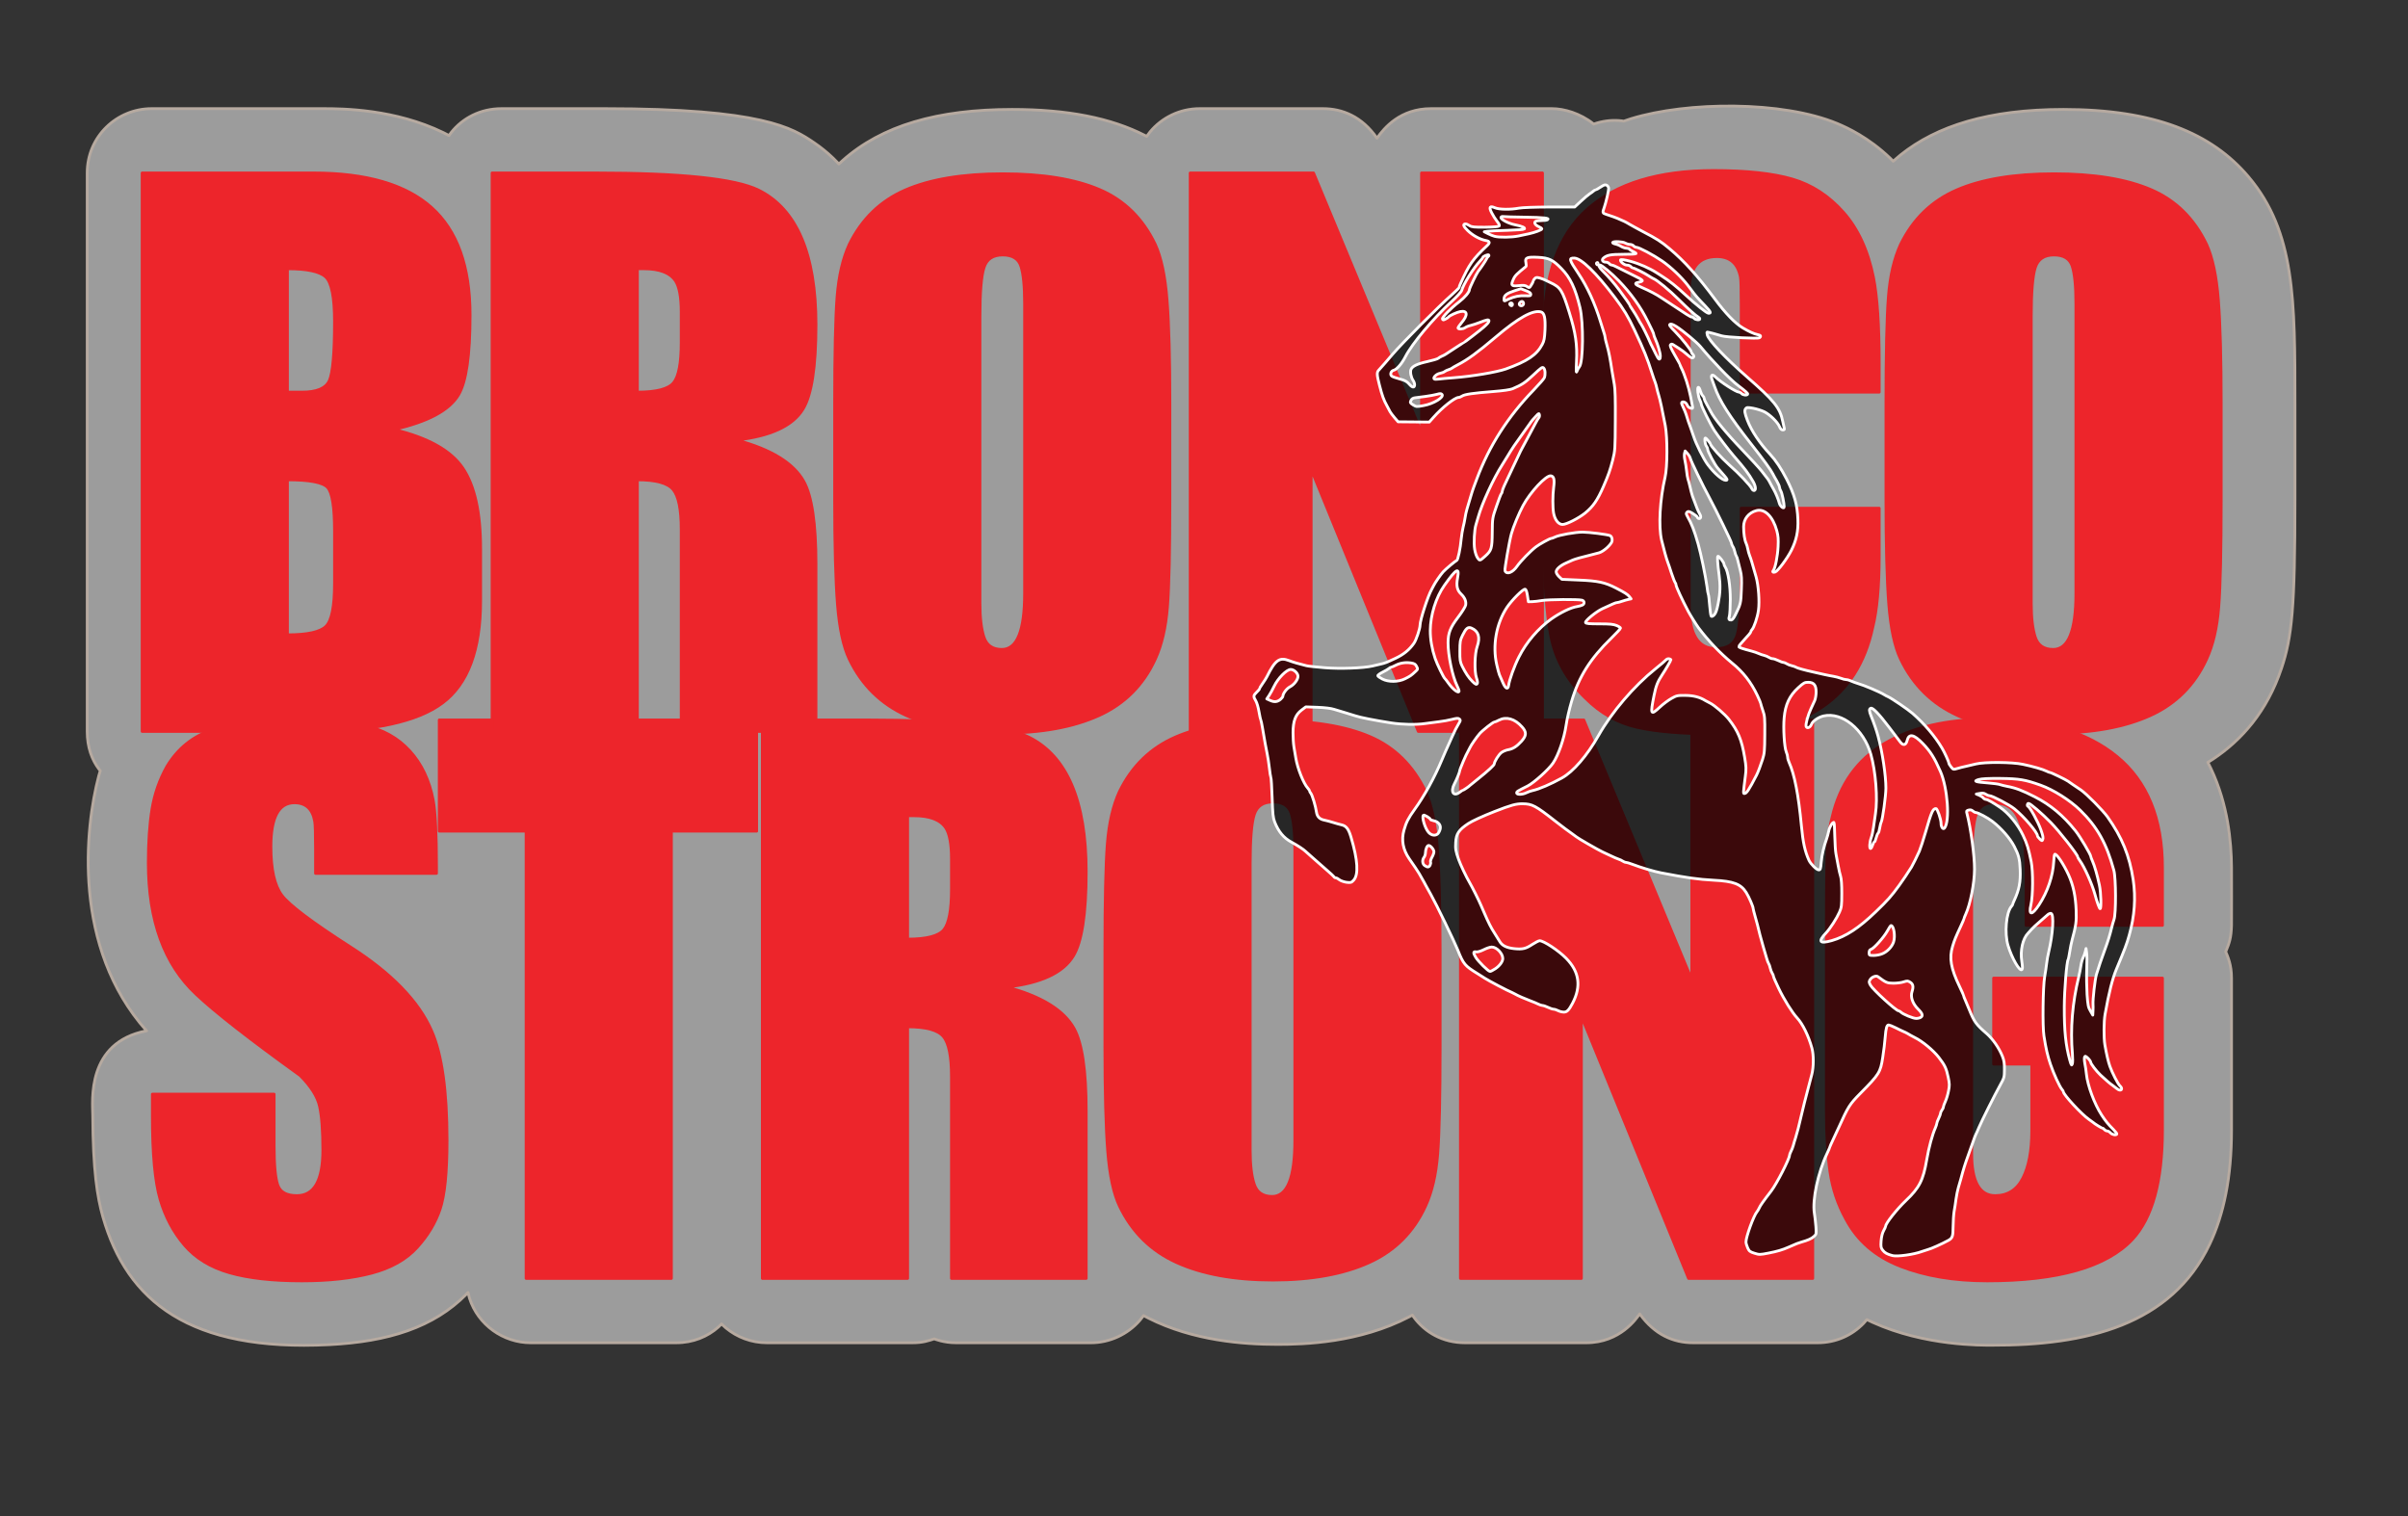 <?xml version="1.0" encoding="utf-8"?>
<!DOCTYPE svg PUBLIC "-//W3C//DTD SVG 1.1//EN" "http://www.w3.org/Graphics/SVG/1.1/DTD/svg11.dtd">
<!-- exported from Silhouette Studio® Business Edition V4.5.807ssbe -->
<svg version="1.1" xmlns="http://www.w3.org/2000/svg" xmlns:xlink="http://www.w3.org/1999/xlink" width="85.725mm" height="53.975mm" viewBox="0 0 85.725 53.975">
<rect x="0" y="0" width="85.725" height="53.975" fill="#333333" stroke="none"/>
<defs>
<path id="path_a1760c5bd72db2f3bfde6789d3458f19" d="M -201.482 57.044 L -201.482 161.631 L -16.507 161.631 L -16.507 57.044 L -201.482 57.044 Z" fill-rule="evenodd" fill="#BFBFBF" fill-opacity="1" stroke="#FF0000" stroke-opacity="1" stroke-width="0.1" stroke-linecap="round" stroke-linejoin="round"/>
<path id="path_872686015b9368dcc62c593431a16cf3" d="M 78.667 44.291 C 77.297 47.179 74.27 47.902 70.902 47.892 C 70.569 47.891 68.536 47.926 66.663 47.076 L 66.461 46.98 L 66.344 47.113 C 65.937 47.535 65.364 47.805 64.702 47.805 L 60.28 47.805 C 59.568 47.805 58.909 47.518 58.374 46.777 C 58.265 46.925 57.689 47.805 56.466 47.805 L 52.16 47.805 C 51.35 47.805 50.726 47.426 50.336 46.9 L 50.281 46.819 L 50.169 46.88 C 48.386 47.81 46.411 47.863 45.484 47.863 C 44.252 47.863 42.481 47.732 40.88 46.925 L 40.712 46.837 L 40.577 47.008 C 40.143 47.508 39.501 47.805 38.837 47.805 L 34.04 47.805 C 33.593 47.805 33.287 47.674 33.26 47.666 C 33.051 47.731 32.86 47.805 32.48 47.805 L 27.307 47.805 C 26.746 47.805 26.238 47.606 25.843 47.278 L 25.688 47.136 L 25.576 47.245 C 25.189 47.587 24.675 47.805 24.07 47.805 L 18.897 47.805 C 17.915 47.805 17.017 47.167 16.714 46.218 L 16.661 46.015 L 16.607 46.073 C 15.438 47.256 13.829 47.764 11.724 47.872 C 6.755 48.127 4.525 46.332 3.664 43.328 C 3.464 42.63 3.31 41.652 3.302 39.716 C 3.299 39.207 3.065 37.112 5.218 36.699 C 2.57 33.733 3.024 29.482 3.516 27.623 L 3.569 27.441 L 3.517 27.375 C 3.271 27.043 3.105 26.607 3.105 26.04 L 3.105 6.158 C 3.105 4.848 4.172 3.868 5.395 3.868 L 11.509 3.868 C 12.215 3.868 14.058 3.884 15.783 4.721 L 15.985 4.825 L 16.062 4.718 C 16.47 4.205 17.101 3.868 17.854 3.868 L 21.534 3.868 C 27.143 3.868 28.216 4.557 28.992 5.088 C 29.221 5.244 29.444 5.423 29.658 5.628 L 29.864 5.837 L 29.991 5.721 C 31.398 4.466 33.378 3.897 36.03 3.896 C 38 3.896 39.55 4.201 40.769 4.827 L 40.822 4.855 L 40.943 4.694 C 41.365 4.187 42.002 3.868 42.707 3.868 L 47.099 3.868 C 47.78 3.868 48.483 4.143 49.02 4.919 C 49.285 4.546 49.852 3.868 50.943 3.868 L 55.249 3.868 C 55.68 3.868 56.253 4.034 56.718 4.403 L 56.734 4.417 L 56.859 4.377 C 57.158 4.292 57.441 4.269 57.726 4.301 L 57.807 4.313 L 58.073 4.224 C 60.067 3.614 63.446 3.584 65.402 4.396 C 65.755 4.543 66.518 4.892 67.29 5.631 L 67.398 5.739 L 67.661 5.515 C 68.954 4.482 70.791 3.897 73.457 3.896 C 76.671 3.896 78.726 4.726 80.053 6.3 C 81.707 8.264 81.701 10.682 81.701 14.387 L 81.701 17.781 C 81.701 21.644 81.595 22.679 81.22 23.798 C 80.708 25.327 79.806 26.347 78.782 27.027 L 78.6 27.142 L 78.711 27.366 C 79.318 28.651 79.433 29.96 79.442 30.869 C 79.443 31.045 79.446 32.787 79.442 32.944 C 79.428 33.396 79.368 33.563 79.236 33.883 C 79.313 34.068 79.442 34.352 79.442 34.822 L 79.442 40.24 C 79.442 41.919 79.163 43.247 78.667 44.291 Z" fill-rule="evenodd" fill="#BFBFBF" fill-opacity="0.75" stroke="#B7AAA0" stroke-opacity="1" stroke-width="0.1" stroke-linecap="round" stroke-linejoin="round"/>
<path id="path_fa3803395063804d1d863e4679408b87" d="M 15.915 40.602 C 15.915 41.738 15.833 42.552 15.669 43.044 C 15.505 43.535 15.231 43.992 14.845 44.416 C 14.46 44.84 13.921 45.144 13.227 45.327 C 12.533 45.51 11.705 45.601 10.742 45.601 C 9.701 45.601 8.844 45.505 8.17 45.312 C 7.495 45.119 6.961 44.792 6.566 44.33 C 6.171 43.867 5.882 43.323 5.699 42.697 C 5.516 42.071 5.424 41.074 5.424 39.706 L 5.424 38.954 L 9.759 38.954 L 9.759 40.804 C 9.759 41.478 9.803 41.941 9.889 42.191 C 9.976 42.442 10.202 42.567 10.568 42.567 C 11.185 42.567 11.493 42.027 11.493 40.948 C 11.493 40.255 11.455 39.735 11.377 39.388 C 11.3 39.041 11.069 38.675 10.684 38.29 C 8.892 36.999 7.659 36.036 6.985 35.4 C 5.848 34.34 5.28 32.78 5.28 30.718 C 5.28 29.986 5.323 29.351 5.41 28.811 C 5.497 28.272 5.675 27.761 5.945 27.28 C 6.33 26.644 6.869 26.21 7.563 25.979 C 8.256 25.748 9.181 25.632 10.337 25.632 C 11.455 25.632 12.336 25.7 12.981 25.835 C 13.627 25.969 14.161 26.268 14.585 26.73 C 15.009 27.193 15.288 27.78 15.423 28.493 C 15.5 28.917 15.539 29.697 15.539 30.834 L 15.539 31.094 L 11.233 31.094 L 11.233 30.198 C 11.233 29.678 11.223 29.36 11.204 29.245 C 11.127 28.802 10.886 28.58 10.482 28.58 C 9.923 28.58 9.644 29.1 9.644 30.14 C 9.644 30.95 9.774 31.528 10.034 31.874 C 10.294 32.221 11.098 32.828 12.447 33.695 C 13.93 34.639 14.903 35.641 15.366 36.7 C 15.732 37.529 15.915 38.829 15.915 40.602 Z" fill-rule="evenodd" fill="#ED252B" fill-opacity="1" stroke="#ED252B" stroke-opacity="1" stroke-width="0.1" stroke-linecap="round" stroke-linejoin="round"/>
<path id="path_1df6bc441923d062084e08aef24be2ce" d="M 26.937 29.591 L 23.902 29.591 L 23.902 45.514 L 18.729 45.514 L 18.729 29.591 L 15.637 29.591 L 15.637 25.632 L 26.937 25.632 L 26.937 29.591 Z" fill-rule="evenodd" fill="#ED252B" fill-opacity="1" stroke="#ED252B" stroke-opacity="1" stroke-width="0.1" stroke-linecap="round" stroke-linejoin="round"/>
<path id="path_cd3350b350e855377356f2ba7e4e194e" d="M 38.669 45.514 L 33.872 45.514 L 33.872 38.319 C 33.872 37.606 33.776 37.134 33.583 36.903 C 33.391 36.671 32.967 36.556 32.312 36.556 L 32.312 45.514 L 27.139 45.514 L 27.139 25.632 L 30.809 25.632 C 33.853 25.632 35.789 25.835 36.618 26.239 C 37.986 26.913 38.669 28.513 38.669 31.036 C 38.669 32.539 38.515 33.541 38.207 34.042 C 37.841 34.639 37.051 35.005 35.837 35.14 C 37.07 35.467 37.87 35.959 38.236 36.614 C 38.525 37.134 38.669 38.116 38.669 39.561 L 38.669 45.514 Z M 33.872 31.672 L 33.872 30.574 C 33.872 30.054 33.805 29.688 33.67 29.476 C 33.477 29.187 33.102 29.042 32.543 29.042 L 32.312 29.042 L 32.312 33.435 C 32.986 33.435 33.415 33.324 33.598 33.103 C 33.781 32.881 33.872 32.404 33.872 31.672 Z" fill-rule="evenodd" fill="#ED252B" fill-opacity="1" stroke="#ED252B" stroke-opacity="1" stroke-width="0.1" stroke-linecap="round" stroke-linejoin="round"/>
<path id="path_658508a832d0b612fda52fb81f76d071" d="M 51.269 37.249 C 51.269 39.06 51.24 40.337 51.183 41.078 C 51.125 41.82 50.98 42.442 50.749 42.942 C 50.325 43.867 49.656 44.537 48.741 44.951 C 47.826 45.365 46.684 45.572 45.316 45.572 C 43.948 45.572 42.807 45.365 41.892 44.951 C 40.977 44.537 40.297 43.867 39.854 42.942 C 39.642 42.499 39.503 41.849 39.435 40.992 C 39.368 40.134 39.334 38.887 39.334 37.249 L 39.334 33.868 C 39.334 32.057 39.363 30.781 39.421 30.039 C 39.479 29.298 39.623 28.676 39.854 28.175 C 40.297 27.27 40.962 26.625 41.848 26.239 C 42.735 25.854 43.891 25.661 45.316 25.661 C 46.742 25.661 47.893 25.849 48.77 26.225 C 49.646 26.6 50.306 27.251 50.749 28.175 C 50.961 28.638 51.101 29.298 51.168 30.155 C 51.236 31.012 51.269 32.25 51.269 33.868 L 51.269 37.249 Z M 46.096 40.602 L 46.096 30.747 L 46.096 30.285 C 46.096 29.668 46.053 29.225 45.966 28.956 C 45.88 28.686 45.663 28.551 45.316 28.551 C 44.969 28.551 44.748 28.7 44.652 28.999 C 44.555 29.298 44.507 29.88 44.507 30.747 L 44.507 40.948 C 44.507 41.469 44.555 41.873 44.652 42.162 C 44.748 42.451 44.96 42.596 45.287 42.596 C 45.827 42.596 46.096 41.931 46.096 40.602 Z" fill-rule="evenodd" fill="#ED252B" fill-opacity="1" stroke="#ED252B" stroke-opacity="1" stroke-width="0.1" stroke-linecap="round" stroke-linejoin="round"/>
<path id="path_c0a6779e4936a6b710bc24f9f7bc4b76" d="M 64.534 45.514 L 60.112 45.514 L 56.298 36.18 L 56.298 45.514 L 51.992 45.514 L 51.992 25.632 L 56.384 25.632 L 60.228 34.88 L 60.228 25.632 L 64.534 25.632 L 64.534 45.514 Z" fill-rule="evenodd" fill="#ED252B" fill-opacity="1" stroke="#ED252B" stroke-opacity="1" stroke-width="0.1" stroke-linecap="round" stroke-linejoin="round"/>
<path id="path_0e1977870c2c234a71fcf32e4927f75f" d="M 76.984 40.226 C 76.984 42.056 76.627 43.357 75.914 44.127 C 74.989 45.11 73.265 45.601 70.741 45.601 C 69.566 45.601 68.535 45.428 67.649 45.081 C 66.763 44.734 66.118 44.175 65.713 43.405 C 65.424 42.885 65.236 42.326 65.149 41.729 C 65.063 41.131 65.019 40.409 65.019 39.561 L 65.019 38.694 L 65.019 32.799 C 65.019 32.106 65.024 31.426 65.034 30.762 C 65.043 30.097 65.106 29.543 65.222 29.1 C 65.491 27.925 66.113 27.048 67.086 26.47 C 68.059 25.892 69.306 25.603 70.828 25.603 C 72.774 25.603 74.286 26.047 75.365 26.933 C 76.444 27.819 76.984 29.139 76.984 30.892 L 76.984 32.944 L 72.129 32.944 L 72.129 31.152 C 72.129 30.266 72.047 29.615 71.883 29.201 C 71.719 28.787 71.416 28.58 70.973 28.58 C 70.626 28.58 70.409 28.753 70.322 29.1 C 70.236 29.447 70.192 30.025 70.192 30.834 L 70.192 41.064 C 70.192 42.066 70.472 42.567 71.03 42.567 C 71.473 42.567 71.801 42.36 72.013 41.945 C 72.225 41.531 72.331 40.968 72.331 40.255 L 72.331 37.885 L 70.973 37.885 L 70.973 34.822 L 76.984 34.822 L 76.984 40.226 Z" fill-rule="evenodd" fill="#ED252B" fill-opacity="1" stroke="#ED252B" stroke-opacity="1" stroke-width="0.1" stroke-linecap="round" stroke-linejoin="round"/>
<path id="path_7fb664642dc0a4b2802de318c49d76b8" d="M 17.11 21.388 C 17.11 23.141 16.658 24.354 15.752 25.029 C 14.847 25.703 13.277 26.04 11.042 26.04 L 5.06 26.04 L 5.06 6.158 L 11.157 6.158 C 13.045 6.158 14.447 6.568 15.362 7.386 C 16.277 8.205 16.735 9.481 16.735 11.215 C 16.735 12.641 16.6 13.585 16.33 14.047 C 16.003 14.606 15.232 15.02 14.018 15.29 C 15.232 15.579 16.051 16.037 16.475 16.663 C 16.899 17.289 17.11 18.247 17.11 19.538 L 17.11 21.388 Z M 11.909 11.447 C 11.909 10.58 11.803 10.05 11.591 9.857 C 11.379 9.664 10.926 9.568 10.233 9.568 L 10.233 13.961 L 10.753 13.961 C 11.273 13.961 11.596 13.826 11.721 13.556 C 11.846 13.286 11.909 12.583 11.909 11.447 Z M 11.909 20.781 L 11.909 18.902 C 11.909 18.055 11.827 17.539 11.663 17.356 C 11.499 17.173 11.023 17.082 10.233 17.082 L 10.233 22.601 C 10.945 22.601 11.403 22.5 11.605 22.298 C 11.808 22.096 11.909 21.59 11.909 20.781 Z" fill-rule="evenodd" fill="#ED252B" fill-opacity="1" stroke="#ED252B" stroke-opacity="1" stroke-width="0.1" stroke-linecap="round" stroke-linejoin="round"/>
<path id="path_8ac13480ea1cfc165347a561f37d03da" d="M 29.049 26.04 L 24.251 26.04 L 24.251 18.844 C 24.251 18.132 24.155 17.66 23.962 17.428 C 23.77 17.197 23.346 17.082 22.691 17.082 L 22.691 26.04 L 17.518 26.04 L 17.518 6.158 L 21.188 6.158 C 24.232 6.158 26.168 6.36 26.997 6.765 C 28.365 7.439 29.049 9.038 29.049 11.562 C 29.049 13.065 28.894 14.067 28.586 14.568 C 28.22 15.165 27.43 15.531 26.216 15.666 C 27.449 15.993 28.249 16.484 28.615 17.139 C 28.904 17.66 29.049 18.642 29.049 20.087 L 29.049 26.04 Z M 24.251 12.198 L 24.251 11.1 C 24.251 10.58 24.184 10.214 24.049 10.002 C 23.856 9.713 23.481 9.568 22.922 9.568 L 22.691 9.568 L 22.691 13.961 C 23.365 13.961 23.794 13.85 23.977 13.628 C 24.16 13.407 24.251 12.93 24.251 12.198 Z" fill-rule="evenodd" fill="#ED252B" fill-opacity="1" stroke="#ED252B" stroke-opacity="1" stroke-width="0.1" stroke-linecap="round" stroke-linejoin="round"/>
<path id="path_0dadb1b8d98f6fb736f13aa6d51faec4" d="M 41.648 17.775 C 41.648 19.586 41.62 20.863 41.562 21.604 C 41.504 22.346 41.359 22.967 41.128 23.468 C 40.704 24.393 40.035 25.062 39.12 25.477 C 38.205 25.891 37.063 26.098 35.695 26.098 C 34.327 26.098 33.186 25.891 32.271 25.477 C 31.356 25.062 30.677 24.393 30.233 23.468 C 30.021 23.025 29.882 22.375 29.814 21.518 C 29.747 20.66 29.713 19.413 29.713 17.775 L 29.713 14.394 C 29.713 12.583 29.742 11.307 29.8 10.565 C 29.858 9.823 30.002 9.202 30.233 8.701 C 30.677 7.796 31.341 7.15 32.227 6.765 C 33.114 6.38 34.27 6.187 35.695 6.187 C 37.121 6.187 38.272 6.375 39.149 6.751 C 40.025 7.126 40.685 7.776 41.128 8.701 C 41.34 9.164 41.48 9.823 41.547 10.681 C 41.615 11.538 41.648 12.776 41.648 14.394 L 41.648 17.775 Z M 36.476 21.127 L 36.476 11.273 L 36.476 10.811 C 36.476 10.194 36.432 9.751 36.345 9.481 C 36.259 9.212 36.042 9.077 35.695 9.077 C 35.348 9.077 35.127 9.226 35.031 9.525 C 34.934 9.823 34.886 10.406 34.886 11.273 L 34.886 21.474 C 34.886 21.994 34.934 22.399 35.031 22.688 C 35.127 22.977 35.339 23.121 35.666 23.121 C 36.206 23.121 36.476 22.457 36.476 21.127 Z" fill-rule="evenodd" fill="#ED252B" fill-opacity="1" stroke="#ED252B" stroke-opacity="1" stroke-width="0.1" stroke-linecap="round" stroke-linejoin="round"/>
<path id="path_c89bc99ecb37b727d53089e49592e46b" d="M 54.913 26.04 L 50.491 26.04 L 46.677 16.706 L 46.677 26.04 L 42.371 26.04 L 42.371 6.158 L 46.763 6.158 L 50.607 15.406 L 50.607 6.158 L 54.913 6.158 L 54.913 26.04 Z" fill-rule="evenodd" fill="#ED252B" fill-opacity="1" stroke="#ED252B" stroke-opacity="1" stroke-width="0.1" stroke-linecap="round" stroke-linejoin="round"/>
<path id="path_6503c1685ff269d769d0f7d7c94a85bc" d="M 66.9 18.844 L 66.9 19.365 L 66.9 19.798 C 66.9 20.877 66.823 21.725 66.669 22.341 C 66.129 24.865 64.261 26.127 61.063 26.127 C 59.907 26.127 58.982 26.05 58.288 25.896 C 57.595 25.742 56.978 25.395 56.439 24.855 C 55.784 24.22 55.374 23.487 55.211 22.659 C 55.047 21.831 54.965 20.598 54.965 18.96 L 54.965 11.764 C 54.965 9.799 55.48 8.359 56.511 7.444 C 57.542 6.529 59.04 6.071 61.005 6.071 C 62.18 6.071 63.114 6.173 63.808 6.375 C 64.502 6.577 65.108 6.972 65.629 7.56 C 66.149 8.147 66.505 8.923 66.698 9.886 C 66.833 10.58 66.9 11.591 66.9 12.92 L 66.9 13.961 L 61.987 13.961 L 61.987 11.36 L 61.987 10.869 C 61.987 10.291 61.978 9.953 61.958 9.857 C 61.862 9.375 61.583 9.135 61.12 9.135 C 60.465 9.135 60.138 9.549 60.138 10.377 L 60.138 21.561 C 60.138 22.582 60.456 23.093 61.091 23.093 C 61.496 23.093 61.746 22.929 61.843 22.601 C 61.939 22.274 61.987 21.609 61.987 20.607 L 61.987 18.093 L 66.9 18.093 L 66.9 18.844 Z" fill-rule="evenodd" fill="#ED252B" fill-opacity="1" stroke="#ED252B" stroke-opacity="1" stroke-width="0.1" stroke-linecap="round" stroke-linejoin="round"/>
<path id="path_907c4dab1cdacfa83732379cfe621ab7" d="M 79.075 17.775 C 79.075 19.586 79.046 20.863 78.988 21.604 C 78.931 22.346 78.786 22.967 78.555 23.468 C 78.131 24.393 77.462 25.062 76.546 25.477 C 75.631 25.891 74.49 26.098 73.122 26.098 C 71.754 26.098 70.613 25.891 69.697 25.477 C 68.782 25.062 68.103 24.393 67.66 23.468 C 67.448 23.025 67.309 22.375 67.241 21.518 C 67.174 20.66 67.14 19.413 67.14 17.775 L 67.14 14.394 C 67.14 12.583 67.169 11.307 67.227 10.565 C 67.284 9.823 67.429 9.202 67.66 8.701 C 68.103 7.796 68.768 7.15 69.654 6.765 C 70.54 6.38 71.696 6.187 73.122 6.187 C 74.548 6.187 75.699 6.375 76.575 6.751 C 77.452 7.126 78.112 7.776 78.555 8.701 C 78.767 9.164 78.907 9.823 78.974 10.681 C 79.041 11.538 79.075 12.776 79.075 14.394 L 79.075 17.775 Z M 73.902 21.127 L 73.902 11.273 L 73.902 10.811 C 73.902 10.194 73.859 9.751 73.772 9.481 C 73.686 9.212 73.469 9.077 73.122 9.077 C 72.775 9.077 72.554 9.226 72.457 9.525 C 72.361 9.823 72.313 10.406 72.313 11.273 L 72.313 21.474 C 72.313 21.994 72.361 22.399 72.457 22.688 C 72.554 22.977 72.766 23.121 73.093 23.121 C 73.633 23.121 73.902 22.457 73.902 21.127 Z" fill-rule="evenodd" fill="#ED252B" fill-opacity="1" stroke="#ED252B" stroke-opacity="1" stroke-width="0.1" stroke-linecap="round" stroke-linejoin="round"/>
<path id="path_7d83056323d1d00ad2eeac8bbbd6f2df" d="M 67.375 44.702 C 67.188 44.654 67.1 44.606 67.026 44.511 C 66.961 44.427 66.953 44.387 66.967 44.182 C 66.979 44.031 67.009 43.903 67.057 43.815 C 67.098 43.743 67.129 43.669 67.13 43.653 C 67.13 43.554 67.536 43.042 67.844 42.749 C 68.328 42.291 68.467 42.022 68.592 41.286 C 68.668 40.845 68.79 40.397 68.902 40.147 C 68.927 40.089 68.949 40.021 68.95 39.997 C 68.95 39.972 68.979 39.893 69.016 39.819 C 69.052 39.745 69.082 39.664 69.084 39.635 C 69.084 39.608 69.107 39.556 69.134 39.52 C 69.162 39.486 69.184 39.437 69.184 39.41 C 69.185 39.385 69.217 39.297 69.255 39.214 C 69.294 39.131 69.344 38.962 69.367 38.841 C 69.407 38.647 69.405 38.582 69.356 38.352 C 69.29 38.034 69.234 37.919 69.022 37.645 C 68.823 37.39 68.437 37.07 68.162 36.936 C 68.117 36.913 68.052 36.879 68.021 36.861 C 67.989 36.84 67.938 36.811 67.904 36.793 C 67.873 36.774 67.81 36.743 67.762 36.724 C 67.717 36.704 67.589 36.645 67.479 36.588 C 67.369 36.533 67.261 36.49 67.239 36.49 C 67.171 36.489 67.139 36.595 67.113 36.922 C 67.101 37.097 67.061 37.419 67.026 37.642 C 66.944 38.178 66.903 38.243 66.233 38.922 C 65.839 39.322 65.799 39.389 65.446 40.169 C 65.411 40.243 65.329 40.418 65.263 40.562 C 65.195 40.704 65.141 40.83 65.14 40.841 C 65.14 40.852 65.095 40.958 65.04 41.075 C 64.724 41.733 64.514 42.726 64.591 43.188 C 64.61 43.305 64.636 43.524 64.647 43.67 C 64.666 43.927 64.664 43.941 64.58 44.017 C 64.494 44.098 64.361 44.156 64.124 44.222 C 64.016 44.253 63.959 44.275 63.681 44.398 C 63.462 44.496 63.264 44.554 62.955 44.613 C 62.655 44.672 62.628 44.672 62.457 44.617 C 62.3 44.569 62.27 44.544 62.217 44.427 C 62.183 44.352 62.157 44.258 62.157 44.217 C 62.156 44.035 62.43 43.283 62.548 43.142 C 62.572 43.115 62.607 43.054 62.627 43.01 C 62.664 42.922 62.763 42.78 63.054 42.403 C 63.253 42.143 63.703 41.262 63.706 41.134 C 63.706 41.111 63.729 41.05 63.756 40.996 C 63.786 40.943 63.823 40.846 63.841 40.781 C 63.857 40.715 63.894 40.594 63.921 40.513 C 63.976 40.34 64.04 40.097 64.144 39.644 C 64.217 39.334 64.25 39.206 64.38 38.711 C 64.417 38.573 64.472 38.369 64.5 38.254 C 64.569 37.988 64.571 37.558 64.504 37.315 C 64.387 36.886 64.175 36.45 63.978 36.24 C 63.805 36.054 63.515 35.591 63.318 35.18 C 63.218 34.974 63.136 34.785 63.136 34.76 C 63.136 34.735 63.116 34.686 63.091 34.649 C 63.067 34.611 63.033 34.53 63.02 34.464 C 63.007 34.401 62.982 34.331 62.967 34.311 C 62.951 34.291 62.915 34.2 62.891 34.11 C 62.864 34.02 62.813 33.842 62.774 33.713 C 62.736 33.584 62.685 33.397 62.658 33.296 C 62.586 32.993 62.539 32.822 62.475 32.596 C 62.442 32.479 62.413 32.366 62.413 32.346 C 62.413 32.278 62.262 31.928 62.166 31.777 C 61.976 31.472 61.713 31.372 61.005 31.337 C 60.46 31.309 60.021 31.246 59.135 31.075 C 58.869 31.022 58.439 30.894 58.1 30.766 C 58.008 30.73 57.911 30.702 57.884 30.702 C 57.854 30.702 57.803 30.681 57.767 30.656 C 57.731 30.629 57.663 30.6 57.618 30.586 C 57.573 30.572 57.445 30.517 57.335 30.463 C 57.225 30.41 57.099 30.351 57.052 30.331 C 56.913 30.269 56.156 29.833 56.122 29.795 C 56.111 29.783 56.037 29.729 55.956 29.674 C 55.873 29.62 55.61 29.423 55.372 29.237 C 54.667 28.684 54.544 28.618 54.208 28.616 C 53.972 28.613 53.8 28.659 53.207 28.891 C 52.803 29.049 52.398 29.234 52.27 29.321 C 51.931 29.547 51.84 29.684 51.823 29.99 C 51.808 30.222 51.823 30.305 51.93 30.606 C 51.997 30.795 52.193 31.208 52.32 31.425 C 52.416 31.59 52.637 32.03 52.722 32.229 C 52.746 32.283 52.798 32.405 52.838 32.496 C 52.989 32.848 53.085 33.037 53.199 33.211 C 53.264 33.309 53.347 33.444 53.385 33.51 C 53.47 33.663 53.627 33.743 53.906 33.774 C 54.203 33.804 54.316 33.778 54.551 33.623 C 54.662 33.552 54.777 33.492 54.809 33.492 C 54.953 33.49 55.485 33.842 55.754 34.116 C 56.225 34.596 56.299 35.114 55.983 35.717 C 55.851 35.966 55.785 36.033 55.67 36.033 C 55.612 36.032 55.522 36.009 55.47 35.982 C 55.416 35.953 55.344 35.93 55.308 35.93 C 55.27 35.929 55.18 35.897 55.108 35.863 C 55.034 35.827 54.946 35.797 54.912 35.797 C 54.879 35.795 54.811 35.774 54.764 35.749 C 54.714 35.722 54.584 35.669 54.474 35.628 C 54.283 35.557 54.029 35.446 53.925 35.384 C 53.898 35.368 53.853 35.346 53.826 35.334 C 53.676 35.275 53.002 34.92 52.856 34.825 C 52.809 34.793 52.687 34.716 52.591 34.657 C 52.153 34.387 52.097 34.323 51.903 33.838 C 51.761 33.488 51.143 32.21 50.942 31.853 C 50.868 31.725 50.785 31.573 50.756 31.519 C 50.73 31.463 50.669 31.359 50.627 31.284 C 50.582 31.21 50.535 31.128 50.522 31.099 C 50.508 31.072 50.448 30.979 50.388 30.891 C 50.327 30.803 50.229 30.66 50.168 30.572 C 49.945 30.247 49.881 29.904 49.982 29.555 C 50.062 29.272 50.133 29.133 50.359 28.818 C 50.7 28.349 51.077 27.664 51.319 27.081 C 51.364 26.971 51.426 26.83 51.455 26.764 C 51.587 26.475 51.635 26.371 51.701 26.216 C 51.783 26.029 51.849 25.899 51.942 25.744 C 51.997 25.652 51.999 25.636 51.954 25.598 C 51.912 25.564 51.864 25.566 51.695 25.61 C 51.58 25.641 51.368 25.678 51.219 25.696 C 51.073 25.713 50.856 25.741 50.737 25.759 C 50.419 25.807 49.915 25.797 49.525 25.737 C 48.929 25.644 48.409 25.54 48.251 25.485 C 48.197 25.465 48.047 25.419 47.918 25.382 C 47.79 25.345 47.603 25.288 47.502 25.256 C 47.385 25.217 47.171 25.192 46.903 25.181 L 46.487 25.166 L 46.333 25.282 C 46.118 25.445 46.034 25.67 46.032 26.083 C 46.031 26.249 46.045 26.479 46.063 26.587 C 46.083 26.698 46.111 26.878 46.131 26.989 C 46.19 27.352 46.406 27.896 46.558 28.061 C 46.594 28.099 46.621 28.145 46.621 28.16 C 46.621 28.176 46.641 28.212 46.665 28.242 C 46.717 28.305 46.837 28.706 46.865 28.907 C 46.889 29.076 46.979 29.167 47.15 29.199 C 47.215 29.211 47.357 29.25 47.467 29.284 C 47.577 29.318 47.705 29.355 47.753 29.364 C 47.924 29.401 48.006 29.505 48.093 29.794 C 48.341 30.626 48.372 31.142 48.187 31.34 C 48.11 31.423 48.087 31.429 47.936 31.411 C 47.844 31.399 47.732 31.358 47.684 31.322 C 47.637 31.283 47.579 31.254 47.554 31.253 C 47.529 31.253 47.498 31.233 47.485 31.21 C 47.469 31.188 47.375 31.099 47.274 31.013 C 47.175 30.927 47.054 30.821 47.007 30.778 C 46.962 30.735 46.834 30.624 46.726 30.531 C 46.619 30.438 46.504 30.336 46.471 30.304 C 46.401 30.236 46.183 30.093 45.979 29.984 C 45.702 29.834 45.514 29.61 45.379 29.265 C 45.321 29.116 45.306 28.981 45.288 28.399 C 45.274 28.021 45.256 27.694 45.242 27.674 C 45.231 27.653 45.207 27.505 45.19 27.345 C 45.172 27.182 45.137 26.955 45.111 26.835 C 45.065 26.614 45.025 26.393 44.946 25.924 C 44.922 25.78 44.894 25.651 44.885 25.633 C 44.874 25.617 44.845 25.482 44.819 25.333 C 44.795 25.184 44.744 25.013 44.706 24.95 C 44.614 24.801 44.619 24.758 44.736 24.646 C 44.793 24.594 44.838 24.538 44.838 24.522 C 44.838 24.507 44.886 24.424 44.947 24.338 C 45.009 24.251 45.077 24.143 45.1 24.096 C 45.398 23.496 45.549 23.386 45.893 23.52 C 46.021 23.571 46.266 23.642 46.509 23.701 C 46.575 23.718 46.865 23.748 47.16 23.772 C 47.707 23.818 48.548 23.786 48.861 23.711 C 48.936 23.693 49.062 23.662 49.146 23.644 C 49.292 23.614 49.376 23.58 49.678 23.438 C 49.969 23.301 50.171 23.138 50.336 22.902 C 50.418 22.788 50.553 22.383 50.554 22.255 C 50.554 22.074 50.836 21.211 50.965 20.988 C 50.981 20.959 51.013 20.901 51.036 20.853 C 51.088 20.745 51.285 20.46 51.376 20.359 C 51.462 20.263 51.813 19.97 51.86 19.952 C 51.903 19.936 51.991 19.52 52.019 19.189 C 52.033 19.051 52.064 18.865 52.087 18.772 C 52.112 18.68 52.142 18.532 52.156 18.439 C 52.167 18.347 52.2 18.205 52.225 18.122 C 52.25 18.041 52.303 17.861 52.344 17.722 C 52.383 17.584 52.436 17.42 52.461 17.355 C 52.483 17.292 52.538 17.15 52.579 17.04 C 53.018 15.871 53.678 14.838 54.6 13.883 C 54.792 13.683 54.962 13.488 54.978 13.45 C 55.021 13.335 55.011 13.159 54.955 13.102 C 54.91 13.055 54.874 13.08 54.591 13.346 C 54.297 13.624 54.184 13.698 53.847 13.841 C 53.762 13.876 53.518 13.911 53.162 13.939 C 52.443 13.994 52.137 14.04 52.051 14.1 C 52.01 14.127 51.956 14.149 51.927 14.149 C 51.794 14.148 51.339 14.509 51.029 14.861 L 50.881 15.027 L 49.773 15.017 L 49.645 14.868 C 49.576 14.786 49.504 14.691 49.486 14.655 C 49.469 14.617 49.417 14.52 49.37 14.436 C 49.261 14.242 49.205 14.088 49.108 13.709 C 49.013 13.339 49.009 13.254 49.088 13.173 C 49.12 13.14 49.222 13.025 49.315 12.917 C 49.405 12.81 49.528 12.668 49.582 12.606 C 49.933 12.197 51.217 10.908 51.685 10.494 C 51.828 10.366 51.945 10.249 51.946 10.234 C 51.946 10.216 51.966 10.155 51.993 10.099 C 52.308 9.4 52.426 9.231 52.946 8.74 C 53.053 8.637 53.039 8.59 52.895 8.562 C 52.688 8.525 52.428 8.382 52.25 8.208 C 52.091 8.054 52.067 7.972 52.177 7.973 C 52.204 7.973 52.267 8 52.314 8.032 C 52.391 8.082 52.476 8.092 52.868 8.089 C 53.143 8.086 53.346 8.071 53.366 8.051 C 53.394 8.024 53.371 7.974 53.295 7.879 C 53.237 7.805 53.15 7.669 53.103 7.574 C 52.998 7.371 53.034 7.317 53.225 7.399 C 53.367 7.461 53.786 7.467 54.077 7.41 C 54.194 7.388 54.652 7.372 55.17 7.37 L 56.06 7.37 L 56.281 7.164 C 56.401 7.052 56.542 6.933 56.591 6.902 C 56.641 6.87 56.702 6.826 56.727 6.803 C 56.752 6.781 56.783 6.761 56.801 6.761 C 56.817 6.761 56.899 6.716 56.982 6.66 C 57.106 6.578 57.145 6.567 57.201 6.596 C 57.237 6.617 57.268 6.666 57.268 6.707 C 57.268 6.801 57.173 7.209 57.112 7.382 C 57.043 7.571 57.05 7.589 57.171 7.628 C 57.347 7.683 57.572 7.765 57.679 7.817 C 57.733 7.842 57.801 7.872 57.828 7.883 C 57.857 7.895 57.938 7.94 58.012 7.985 C 58.084 8.029 58.295 8.142 58.477 8.24 C 58.992 8.508 59.126 8.595 59.429 8.848 C 59.966 9.299 60.443 9.831 61.045 10.64 C 61.43 11.16 61.768 11.509 62.049 11.677 C 62.26 11.802 62.449 11.889 62.555 11.909 C 62.685 11.935 62.708 11.966 62.638 12.025 C 62.586 12.065 61.453 12.008 61.295 11.957 C 61.156 11.912 60.814 11.822 60.78 11.822 C 60.762 11.822 60.762 11.865 60.78 11.926 C 60.835 12.124 61.422 12.744 62.189 13.415 C 63.161 14.264 63.374 14.529 63.466 15.005 C 63.483 15.088 63.505 15.19 63.517 15.232 C 63.534 15.293 63.525 15.307 63.469 15.306 C 63.419 15.306 63.383 15.27 63.35 15.189 C 63.283 15.028 63.014 14.764 62.812 14.661 C 62.72 14.616 62.542 14.559 62.416 14.535 C 62.209 14.498 62.182 14.501 62.143 14.552 C 62.096 14.617 62.109 14.705 62.209 14.967 C 62.351 15.339 62.644 15.776 63.014 16.172 C 63.218 16.391 63.408 16.678 63.605 17.06 C 63.888 17.62 63.985 17.97 64.005 18.497 C 64.021 18.909 63.954 19.226 63.775 19.588 C 63.629 19.88 63.289 20.336 63.196 20.365 C 63.115 20.389 63.086 20.36 63.134 20.302 C 63.199 20.223 63.283 19.807 63.3 19.462 C 63.313 19.196 63.304 19.079 63.253 18.89 C 63.114 18.384 62.822 18.099 62.527 18.179 C 62.252 18.252 62.075 18.476 62.073 18.749 C 62.072 18.99 62.109 19.233 62.161 19.339 C 62.183 19.385 62.212 19.482 62.223 19.551 C 62.236 19.621 62.265 19.727 62.289 19.786 C 62.329 19.881 62.369 20.016 62.518 20.542 C 62.604 20.858 62.644 21.41 62.602 21.721 C 62.565 21.984 62.443 22.344 62.367 22.42 C 62.346 22.44 62.328 22.474 62.328 22.496 C 62.328 22.517 62.23 22.636 62.11 22.761 C 61.99 22.887 61.895 23.006 61.902 23.024 C 61.913 23.055 62.021 23.092 62.358 23.181 C 62.442 23.202 62.552 23.241 62.608 23.266 C 62.662 23.291 62.752 23.323 62.808 23.334 C 62.862 23.348 62.936 23.378 62.972 23.403 C 63.008 23.428 63.069 23.451 63.107 23.451 C 63.143 23.451 63.233 23.481 63.307 23.517 C 63.379 23.554 63.462 23.583 63.492 23.583 C 63.519 23.586 63.573 23.606 63.609 23.631 C 63.645 23.656 63.726 23.688 63.791 23.702 C 63.854 23.716 63.921 23.741 63.939 23.755 C 63.973 23.782 64.252 23.86 64.556 23.926 C 64.639 23.945 64.803 23.982 64.922 24.009 C 65.042 24.037 65.199 24.067 65.274 24.079 C 65.346 24.09 65.463 24.122 65.532 24.147 C 65.6 24.175 65.688 24.196 65.726 24.196 C 65.764 24.196 65.843 24.219 65.901 24.246 C 65.958 24.271 66.059 24.31 66.122 24.328 C 66.385 24.404 66.922 24.634 67.088 24.738 C 67.115 24.757 67.172 24.786 67.214 24.804 C 67.34 24.859 67.933 25.263 68.09 25.401 C 68.514 25.775 68.884 26.209 69.136 26.634 C 69.221 26.774 69.377 27.117 69.377 27.16 C 69.377 27.183 69.412 27.248 69.457 27.302 C 69.536 27.4 69.538 27.402 69.682 27.36 C 69.761 27.335 69.894 27.302 69.978 27.285 C 70.061 27.265 70.226 27.227 70.343 27.199 C 70.652 27.123 71.63 27.13 72.012 27.211 C 72.366 27.285 72.732 27.39 72.856 27.454 C 72.908 27.481 72.968 27.504 72.986 27.504 C 73.025 27.504 73.566 27.768 73.627 27.816 C 73.647 27.83 73.721 27.882 73.793 27.932 C 73.867 27.979 73.995 28.066 74.076 28.122 C 74.274 28.256 74.859 28.849 75.027 29.082 C 75.543 29.808 75.811 30.46 75.942 31.324 C 76.038 31.962 75.992 32.617 75.801 33.292 C 75.717 33.6 75.641 33.796 75.343 34.508 C 75.201 34.85 75.077 35.343 74.941 36.108 C 74.894 36.362 74.892 36.953 74.933 37.194 C 74.99 37.523 75.056 37.81 75.112 37.963 C 75.194 38.193 75.397 38.591 75.467 38.654 C 75.601 38.776 75.504 38.875 75.363 38.759 C 75.311 38.716 75.235 38.657 75.194 38.63 C 75.118 38.58 74.963 38.447 74.777 38.272 C 74.629 38.132 74.43 37.872 74.43 37.818 C 74.43 37.793 74.385 37.727 74.332 37.675 C 74.244 37.592 74.231 37.587 74.21 37.639 C 74.199 37.67 74.203 37.774 74.222 37.869 C 74.242 37.963 74.266 38.132 74.277 38.243 C 74.316 38.642 74.562 39.303 74.817 39.696 C 74.956 39.909 75.048 40.022 75.243 40.219 C 75.319 40.296 75.373 40.368 75.361 40.379 C 75.318 40.424 75.192 40.396 75.134 40.333 C 75.103 40.297 75.049 40.265 75.017 40.265 C 74.986 40.265 74.941 40.242 74.918 40.215 C 74.896 40.188 74.865 40.165 74.847 40.165 C 74.82 40.165 74.559 40.004 74.519 39.963 C 74.51 39.954 74.442 39.904 74.366 39.852 C 74.11 39.677 73.458 38.971 73.458 38.872 C 73.458 38.856 73.436 38.82 73.411 38.791 C 73.326 38.698 73.103 38.212 72.995 37.885 C 72.892 37.578 72.837 37.344 72.765 36.884 C 72.71 36.552 72.729 35.122 72.789 34.78 C 72.817 34.624 72.849 34.406 72.861 34.296 C 72.873 34.185 72.905 34.005 72.933 33.895 C 73.087 33.249 73.129 32.54 73.014 32.517 C 72.982 32.512 72.921 32.541 72.878 32.584 C 72.835 32.626 72.711 32.734 72.602 32.826 C 72.494 32.918 72.367 33.034 72.322 33.088 C 72.276 33.14 72.222 33.2 72.202 33.22 C 72.009 33.418 71.915 33.836 71.976 34.228 C 72.004 34.409 72.006 34.494 71.981 34.519 C 71.902 34.598 71.621 34.112 71.485 33.658 C 71.355 33.221 71.419 32.484 71.609 32.267 C 71.634 32.24 71.655 32.204 71.655 32.19 C 71.655 32.175 71.678 32.116 71.705 32.06 C 71.885 31.671 71.936 31.405 71.918 30.953 C 71.904 30.585 71.864 30.436 71.708 30.134 C 71.554 29.84 71.249 29.49 70.935 29.247 C 70.757 29.109 70.414 28.927 70.332 28.926 C 70.31 28.926 70.265 28.901 70.231 28.872 C 70.193 28.836 70.144 28.824 70.085 28.84 C 70.008 28.857 69.999 28.873 70.021 28.952 C 70.163 29.496 70.296 30.472 70.293 30.945 C 70.291 31.445 70.143 32.192 69.979 32.549 C 69.945 32.624 69.918 32.693 69.918 32.707 C 69.918 32.718 69.87 32.83 69.813 32.954 C 69.615 33.381 69.587 33.446 69.512 33.692 C 69.386 34.105 69.449 34.475 69.759 35.119 C 69.84 35.286 69.904 35.433 69.904 35.448 C 69.904 35.464 69.933 35.539 69.967 35.613 C 70 35.69 70.062 35.834 70.102 35.936 C 70.287 36.387 70.345 36.469 70.727 36.8 C 70.947 36.992 71.17 37.315 71.288 37.611 C 71.344 37.751 71.361 37.861 71.358 38.078 C 71.357 38.35 71.35 38.373 71.209 38.627 C 71.009 38.988 70.543 39.917 70.449 40.144 C 70.408 40.245 70.358 40.355 70.34 40.389 C 70.324 40.422 70.287 40.512 70.262 40.589 C 70.237 40.665 70.155 40.899 70.077 41.108 C 69.947 41.468 69.904 41.605 69.805 41.977 C 69.782 42.058 69.743 42.197 69.716 42.285 C 69.69 42.372 69.654 42.553 69.635 42.685 C 69.618 42.818 69.588 43.016 69.567 43.127 C 69.549 43.237 69.532 43.478 69.531 43.663 C 69.529 44.018 69.509 44.077 69.362 44.16 C 69.141 44.282 68.741 44.463 68.626 44.489 C 68.581 44.5 68.49 44.532 68.425 44.554 C 68.138 44.663 67.541 44.745 67.375 44.702 Z M 73.778 37.522 C 73.701 36.627 73.776 35.706 74.001 34.786 C 74.031 34.666 74.065 34.486 74.079 34.385 C 74.093 34.282 74.128 34.156 74.155 34.102 C 74.185 34.048 74.219 33.949 74.235 33.886 L 74.263 33.769 L 74.284 33.92 C 74.298 34.001 74.299 34.271 74.288 34.519 C 74.278 34.767 74.285 35.168 74.3 35.409 C 74.327 35.79 74.343 35.866 74.419 35.993 L 74.503 36.14 L 74.511 35.989 C 74.516 35.908 74.516 35.802 74.512 35.757 C 74.499 35.586 74.582 34.865 74.634 34.69 C 74.703 34.458 74.822 34.107 74.934 33.806 C 75.041 33.518 75.11 33.295 75.169 33.052 C 75.193 32.949 75.234 32.807 75.259 32.735 C 75.334 32.524 75.329 31.267 75.254 30.987 C 74.993 30.028 74.662 29.436 74.052 28.841 C 73.691 28.49 73.096 28.113 72.644 27.953 C 72.093 27.757 71.884 27.722 71.226 27.714 C 70.775 27.71 70.55 27.722 70.442 27.753 C 70.241 27.813 70.315 27.84 70.772 27.874 C 70.964 27.889 71.155 27.914 71.2 27.933 C 71.243 27.949 71.358 27.976 71.452 27.995 C 71.754 28.05 71.99 28.139 72.439 28.369 C 72.999 28.655 73.45 29.032 73.886 29.577 C 74.048 29.778 74.432 30.426 74.432 30.494 C 74.432 30.51 74.461 30.586 74.494 30.661 C 74.568 30.826 74.667 31.171 74.74 31.518 C 74.795 31.771 74.81 32.352 74.765 32.352 C 74.738 32.352 74.656 32.122 74.578 31.835 C 74.479 31.474 74.207 30.865 74.044 30.641 C 74.001 30.582 73.965 30.521 73.965 30.505 C 73.966 30.426 73.31 29.59 73.005 29.28 C 72.693 28.96 72.276 28.602 72.217 28.602 C 72.17 28.602 72.154 28.687 72.197 28.708 C 72.271 28.74 72.554 29.259 72.654 29.539 C 72.73 29.756 72.745 29.83 72.72 29.893 C 72.7 29.943 72.688 29.94 72.617 29.87 C 72.572 29.827 72.534 29.777 72.534 29.759 C 72.535 29.635 72.055 29.072 71.714 28.796 C 71.537 28.651 70.923 28.328 70.824 28.327 C 70.795 28.327 70.734 28.304 70.692 28.275 C 70.633 28.236 70.577 28.229 70.484 28.247 L 70.356 28.269 L 70.459 28.312 C 70.516 28.335 70.581 28.378 70.603 28.407 C 70.628 28.437 70.673 28.462 70.702 28.462 C 70.756 28.464 70.954 28.573 71.189 28.735 C 71.497 28.939 71.838 29.353 72.018 29.734 C 72.168 30.05 72.216 30.211 72.311 30.68 C 72.381 31.036 72.375 31.894 72.301 32.212 C 72.212 32.596 72.338 32.599 72.59 32.215 C 72.894 31.75 73.086 31.188 73.113 30.672 C 73.12 30.542 73.134 30.427 73.146 30.416 C 73.198 30.364 73.464 30.76 73.64 31.146 C 73.809 31.518 73.891 31.897 73.911 32.413 C 73.927 32.796 73.906 32.958 73.766 33.467 C 73.741 33.557 73.704 33.743 73.683 33.879 C 73.662 34.016 73.637 34.14 73.628 34.155 C 73.573 34.241 73.492 35.236 73.489 35.835 C 73.485 36.698 73.539 37.216 73.685 37.747 C 73.736 37.927 73.749 37.945 73.774 37.88 C 73.79 37.839 73.791 37.677 73.778 37.522 Z M 68.369 36.225 C 68.47 36.171 68.446 36.086 68.284 35.925 C 68.087 35.73 68.005 35.489 68.069 35.3 C 68.126 35.127 68.106 35.03 67.998 34.966 C 67.92 34.916 67.895 34.916 67.766 34.958 C 67.688 34.985 67.523 35.004 67.401 35.004 C 67.183 35.003 67.136 34.982 66.855 34.771 C 66.792 34.724 66.645 34.777 66.582 34.869 C 66.53 34.952 66.53 34.963 66.588 35.074 C 66.675 35.234 67.502 35.989 67.595 35.989 C 67.613 35.989 67.651 36.012 67.676 36.037 C 67.747 36.109 68.103 36.257 68.211 36.258 C 68.263 36.26 68.332 36.245 68.369 36.225 Z M 53.236 34.487 C 53.387 34.386 53.498 34.236 53.499 34.128 C 53.5 33.945 53.28 33.716 53.107 33.716 C 53.053 33.715 52.924 33.758 52.82 33.811 C 52.703 33.869 52.599 33.898 52.547 33.889 C 52.444 33.868 52.441 33.922 52.535 34.08 C 52.624 34.229 52.983 34.585 53.044 34.585 C 53.071 34.585 53.157 34.54 53.236 34.487 Z M 67.014 33.954 C 67.19 33.881 67.354 33.708 67.411 33.537 C 67.479 33.333 67.42 32.952 67.319 32.951 C 67.305 32.951 67.246 33.041 67.185 33.153 C 67.062 33.373 66.711 33.768 66.607 33.799 C 66.562 33.812 66.542 33.851 66.541 33.918 C 66.541 34.013 66.548 34.015 66.705 34.016 C 66.796 34.016 66.935 33.99 67.014 33.954 Z M 65.208 33.488 C 65.713 33.342 66.174 33.042 66.776 32.462 C 67.206 32.049 67.333 31.904 67.614 31.517 C 67.714 31.383 67.943 31.041 68.05 30.868 C 68.089 30.808 68.252 30.475 68.33 30.302 C 68.368 30.214 68.471 29.9 68.563 29.585 C 68.76 28.901 68.812 28.786 68.921 28.787 C 68.97 28.787 69.101 29.17 69.101 29.308 C 69.1 29.443 69.171 29.545 69.224 29.482 C 69.423 29.242 69.336 28.052 69.08 27.467 C 68.862 26.973 68.723 26.751 68.452 26.471 C 68.134 26.138 67.954 26.106 67.892 26.369 C 67.852 26.531 67.753 26.553 67.652 26.42 C 67.612 26.368 67.438 26.137 67.263 25.906 C 66.891 25.416 66.672 25.187 66.602 25.214 C 66.534 25.24 66.538 25.308 66.614 25.498 C 66.712 25.739 66.803 26.003 66.858 26.206 C 67.011 26.763 67.14 27.616 67.138 28.062 C 67.136 28.345 67.022 29.169 66.972 29.268 C 66.954 29.3 66.931 29.399 66.917 29.484 C 66.903 29.572 66.88 29.651 66.862 29.662 C 66.844 29.673 66.812 29.747 66.791 29.828 C 66.77 29.909 66.741 29.977 66.727 29.977 C 66.712 29.977 66.682 30.028 66.661 30.094 C 66.641 30.157 66.609 30.21 66.591 30.21 C 66.544 30.21 66.558 29.976 66.615 29.825 C 66.643 29.753 66.68 29.58 66.698 29.443 C 66.717 29.305 66.747 29.094 66.766 28.974 C 66.852 28.434 66.776 27.467 66.601 26.851 C 66.344 25.96 65.583 25.342 64.922 25.489 C 64.735 25.531 64.527 25.674 64.486 25.791 C 64.447 25.902 64.325 25.948 64.298 25.863 C 64.274 25.788 64.361 25.464 64.471 25.23 C 64.518 25.127 64.578 24.994 64.605 24.938 C 64.63 24.88 64.653 24.745 64.654 24.639 C 64.655 24.389 64.574 24.291 64.369 24.291 C 64.245 24.29 64.207 24.312 64.017 24.485 C 63.705 24.769 63.559 25.082 63.516 25.552 C 63.48 25.931 63.522 26.602 63.591 26.769 C 63.62 26.835 63.64 26.92 63.64 26.959 C 63.64 26.999 63.662 27.078 63.689 27.137 C 63.885 27.57 64.025 28.288 64.13 29.396 C 64.186 29.994 64.254 30.307 64.401 30.632 C 64.462 30.761 64.672 30.969 64.745 30.97 C 64.805 30.97 64.815 30.941 64.836 30.693 C 64.857 30.445 64.931 30.128 65.032 29.851 C 65.052 29.797 65.084 29.676 65.103 29.586 C 65.133 29.433 65.251 29.244 65.291 29.285 C 65.3 29.294 65.313 29.513 65.318 29.772 C 65.324 30.031 65.342 30.312 65.36 30.398 C 65.378 30.484 65.413 30.673 65.439 30.82 C 65.465 30.966 65.505 31.14 65.527 31.205 C 65.552 31.275 65.569 31.517 65.567 31.807 C 65.567 32.244 65.558 32.309 65.485 32.474 C 65.389 32.694 65.153 33.058 65.008 33.212 C 64.712 33.526 64.772 33.61 65.208 33.488 Z M 50.911 30.803 C 50.929 30.767 50.938 30.718 50.927 30.691 C 50.916 30.666 50.941 30.587 50.977 30.522 C 51.016 30.455 51.048 30.367 51.048 30.326 C 51.049 30.245 50.928 30.101 50.858 30.1 C 50.806 30.1 50.747 30.235 50.746 30.363 C 50.746 30.413 50.725 30.483 50.698 30.518 C 50.623 30.615 50.634 30.755 50.719 30.816 C 50.818 30.884 50.868 30.882 50.911 30.803 Z M 51.196 29.674 C 51.225 29.64 51.261 29.566 51.273 29.505 C 51.301 29.37 51.2 29.25 51.033 29.218 C 50.97 29.206 50.919 29.184 50.919 29.168 C 50.919 29.13 50.699 28.998 50.674 29.022 C 50.608 29.085 50.728 29.485 50.856 29.632 C 50.959 29.749 51.11 29.768 51.196 29.674 Z M 51.969 28.202 C 52.014 28.166 52.061 28.137 52.075 28.137 C 52.095 28.137 52.299 28.001 52.326 27.967 C 52.335 27.956 52.471 27.846 52.629 27.721 C 52.977 27.443 53.197 27.239 53.197 27.196 C 53.197 27.118 53.354 26.866 53.449 26.794 C 53.505 26.752 53.612 26.707 53.684 26.694 C 53.86 26.664 53.997 26.576 54.165 26.39 C 54.346 26.188 54.351 26.064 54.185 25.879 C 53.928 25.589 53.624 25.502 53.364 25.638 C 53.294 25.676 53.222 25.705 53.202 25.705 C 53.155 25.705 52.779 26 52.677 26.117 C 52.568 26.243 52.369 26.528 52.332 26.613 C 52.314 26.652 52.285 26.708 52.269 26.735 C 52.196 26.849 51.964 27.395 51.963 27.452 C 51.963 27.495 51.854 27.76 51.779 27.901 C 51.626 28.189 51.743 28.377 51.969 28.202 Z M 54.336 28.225 C 54.395 28.196 54.497 28.158 54.562 28.145 C 54.785 28.099 55.205 27.918 55.598 27.701 C 56.007 27.476 56.501 26.904 56.905 26.189 C 57.387 25.34 58.167 24.427 58.942 23.805 C 59.123 23.659 59.291 23.518 59.313 23.489 C 59.338 23.462 59.386 23.446 59.422 23.455 C 59.458 23.465 59.487 23.476 59.487 23.481 C 59.487 23.51 59.309 23.82 59.169 24.031 C 59.012 24.269 58.953 24.417 58.884 24.759 C 58.745 25.45 58.761 25.482 59.091 25.175 C 59.206 25.067 59.392 24.929 59.5 24.868 C 59.686 24.763 59.717 24.755 59.999 24.758 C 60.287 24.76 60.517 24.819 60.714 24.944 C 60.741 24.96 60.809 24.996 60.865 25.024 C 61.031 25.103 61.399 25.421 61.551 25.613 C 61.876 26.029 62.003 26.334 62.108 26.954 C 62.165 27.29 62.169 27.38 62.134 27.639 C 62.057 28.24 62.057 28.251 62.099 28.251 C 62.176 28.252 62.253 28.137 62.535 27.593 C 62.587 27.49 62.67 27.272 62.747 27.036 C 62.814 26.829 62.823 26.73 62.826 26.153 C 62.831 25.56 62.825 25.481 62.756 25.292 C 62.716 25.177 62.683 25.066 62.683 25.048 C 62.683 25.028 62.627 24.897 62.56 24.755 C 62.337 24.285 62.055 23.923 61.66 23.604 C 61.234 23.253 60.817 22.816 60.468 22.352 C 60.394 22.253 60.173 21.9 60.103 21.767 C 59.891 21.369 59.666 20.882 59.666 20.821 C 59.666 20.796 59.653 20.762 59.637 20.744 C 59.62 20.726 59.562 20.577 59.506 20.41 C 59.453 20.243 59.395 20.072 59.375 20.024 C 59.328 19.907 59.22 19.517 59.151 19.223 C 59.039 18.73 59.091 17.786 59.277 16.989 C 59.362 16.629 59.365 15.591 59.284 15.153 C 59.185 14.628 59.095 14.208 59.048 14.066 C 59.024 13.992 58.995 13.879 58.982 13.816 C 58.969 13.751 58.942 13.653 58.92 13.599 C 58.897 13.543 58.844 13.392 58.804 13.263 C 58.651 12.776 58.524 12.462 58.196 11.767 C 57.965 11.272 57.808 11.014 57.486 10.587 C 56.823 9.71 56.294 9.196 56.048 9.188 C 55.841 9.18 55.857 9.243 56.19 9.736 C 56.505 10.204 56.78 10.804 56.977 11.452 C 57.017 11.581 57.07 11.748 57.094 11.822 C 57.121 11.896 57.141 11.98 57.141 12.007 C 57.141 12.036 57.169 12.156 57.203 12.273 C 57.276 12.526 57.324 12.778 57.385 13.191 C 57.411 13.355 57.449 13.581 57.471 13.691 C 57.499 13.829 57.511 14.232 57.505 14.96 C 57.5 15.998 57.498 16.039 57.413 16.379 C 57.318 16.743 57.266 16.896 57.086 17.312 C 56.869 17.811 56.715 18.033 56.43 18.266 C 56.195 18.454 55.764 18.673 55.626 18.672 C 55.482 18.672 55.354 18.509 55.308 18.268 C 55.273 18.069 55.273 17.646 55.31 17.353 C 55.348 17.067 55.319 16.954 55.207 16.94 C 55.035 16.921 54.478 17.518 54.221 17.999 C 54.076 18.268 53.873 18.756 53.807 18.997 C 53.733 19.262 53.559 20.269 53.577 20.318 C 53.635 20.469 53.849 20.389 54.011 20.156 C 54.128 19.985 54.495 19.609 54.676 19.472 C 54.798 19.376 55.169 19.173 55.216 19.171 C 55.239 19.171 55.3 19.148 55.354 19.122 C 55.494 19.048 56.084 18.943 56.341 18.944 C 56.567 18.945 57.217 19.027 57.312 19.066 C 57.39 19.095 57.419 19.242 57.362 19.327 C 57.265 19.476 57.061 19.641 56.926 19.681 C 56.849 19.703 56.705 19.741 56.603 19.765 C 56.346 19.825 56.064 19.905 55.985 19.94 C 55.949 19.956 55.843 20.003 55.75 20.045 C 55.545 20.136 55.4 20.264 55.4 20.359 C 55.399 20.397 55.444 20.474 55.5 20.528 L 55.603 20.625 L 56.193 20.651 C 56.892 20.679 57.135 20.732 57.532 20.937 C 57.84 21.096 57.944 21.162 58.002 21.236 L 58.067 21.32 L 57.974 21.34 C 57.922 21.351 57.819 21.38 57.744 21.406 C 57.672 21.433 57.591 21.453 57.566 21.453 C 57.523 21.453 57.435 21.49 57.042 21.673 C 56.819 21.778 56.423 22.103 56.445 22.164 C 56.458 22.2 56.562 22.212 56.936 22.211 C 57.312 22.211 57.438 22.223 57.551 22.27 C 57.627 22.302 57.692 22.345 57.692 22.363 C 57.692 22.382 57.545 22.541 57.364 22.718 C 56.61 23.451 56.206 24.095 55.949 24.968 C 55.869 25.238 55.784 25.603 55.754 25.817 C 55.684 26.298 55.48 26.883 55.288 27.168 C 55.127 27.402 54.611 27.866 54.385 27.982 C 54.012 28.169 53.994 28.18 53.994 28.232 C 53.994 28.297 54.201 28.294 54.336 28.225 Z M 45.594 24.891 C 45.637 24.853 45.671 24.806 45.671 24.785 C 45.671 24.693 45.807 24.511 45.925 24.451 C 46.071 24.375 46.207 24.198 46.208 24.078 C 46.209 23.968 46.067 23.834 45.95 23.834 C 45.806 23.833 45.493 24.149 45.361 24.428 C 45.305 24.549 45.22 24.7 45.177 24.765 L 45.098 24.882 L 45.224 24.939 C 45.37 25.005 45.485 24.99 45.594 24.891 Z M 51.943 24.595 C 51.943 24.577 51.912 24.498 51.874 24.419 C 51.707 24.085 51.549 23.327 51.551 22.883 C 51.552 22.536 51.63 22.339 51.911 21.971 C 52.047 21.793 52.165 21.602 52.177 21.546 C 52.202 21.409 52.149 21.278 52.012 21.146 C 51.873 21.015 51.838 20.853 51.889 20.58 C 51.967 20.171 51.845 20.238 51.419 20.842 C 51.119 21.266 50.922 21.9 50.918 22.446 C 50.916 22.754 50.977 23.106 51.091 23.442 C 51.155 23.636 51.394 24.126 51.439 24.16 C 51.452 24.169 51.506 24.237 51.557 24.312 C 51.736 24.56 51.943 24.712 51.943 24.595 Z M 53.706 24.405 C 53.732 24.203 53.908 23.715 54.074 23.389 C 54.34 22.861 54.759 22.372 55.225 22.038 C 55.55 21.81 55.918 21.629 56.144 21.595 C 56.218 21.581 56.304 21.559 56.335 21.541 C 56.419 21.499 56.411 21.393 56.321 21.368 C 56.188 21.331 55.118 21.34 54.894 21.379 C 54.775 21.401 54.617 21.418 54.543 21.42 L 54.41 21.422 L 54.377 21.205 C 54.355 21.059 54.326 20.984 54.295 20.977 C 54.221 20.963 53.818 21.367 53.645 21.627 C 53.266 22.202 53.127 22.988 53.284 23.665 C 53.319 23.822 53.363 23.983 53.379 24.021 C 53.395 24.057 53.448 24.181 53.499 24.296 C 53.593 24.52 53.685 24.568 53.706 24.405 Z M 52.596 24.323 C 52.605 24.299 52.592 24.215 52.563 24.136 C 52.483 23.906 52.497 23.266 52.589 23.015 C 52.703 22.688 52.634 22.465 52.382 22.36 C 52.259 22.308 52.189 22.366 52.063 22.625 C 51.981 22.793 51.972 22.849 51.971 23.178 C 51.969 23.5 51.98 23.566 52.051 23.713 C 52.17 23.954 52.288 24.133 52.414 24.257 C 52.532 24.375 52.571 24.389 52.596 24.323 Z M 50.015 24.167 C 50.2 24.075 50.234 24.053 50.383 23.914 C 50.478 23.827 50.481 23.822 50.431 23.725 C 50.389 23.644 50.351 23.621 50.229 23.602 C 50.036 23.572 49.844 23.603 49.686 23.685 C 49.618 23.721 49.548 23.75 49.532 23.75 C 49.514 23.75 49.476 23.772 49.447 23.799 C 49.417 23.824 49.316 23.884 49.216 23.933 C 49.119 23.982 49.044 24.038 49.051 24.061 C 49.058 24.081 49.13 24.133 49.211 24.174 C 49.426 24.288 49.784 24.283 50.015 24.167 Z M 61.774 21.899 C 61.968 21.512 61.977 21.474 61.993 20.988 C 62.008 20.616 62 20.476 61.955 20.305 C 61.925 20.185 61.885 20.03 61.867 19.957 C 61.852 19.883 61.825 19.809 61.809 19.788 C 61.794 19.77 61.771 19.702 61.758 19.637 C 61.745 19.574 61.714 19.49 61.687 19.454 C 61.662 19.418 61.642 19.366 61.643 19.339 C 61.643 19.292 61.087 18.151 60.851 17.713 C 60.621 17.291 60.195 16.41 60.177 16.322 C 60.166 16.275 60.121 16.196 60.074 16.146 L 59.991 16.056 L 59.968 16.146 C 59.957 16.195 59.963 16.303 59.983 16.387 C 60.003 16.472 60.029 16.639 60.042 16.759 C 60.053 16.878 60.077 17.013 60.092 17.059 C 60.11 17.104 60.143 17.232 60.168 17.343 C 60.192 17.453 60.229 17.595 60.252 17.661 C 60.383 18.026 60.461 18.221 60.501 18.279 C 60.526 18.315 60.546 18.372 60.545 18.403 C 60.545 18.476 60.453 18.484 60.426 18.414 C 60.415 18.387 60.339 18.326 60.258 18.276 C 60.13 18.201 60.1 18.194 60.062 18.232 C 60.023 18.27 60.023 18.291 60.061 18.361 C 60.235 18.672 60.309 18.864 60.453 19.365 C 60.555 19.724 60.72 20.52 60.768 20.88 C 60.785 21.025 60.809 21.155 60.818 21.171 C 60.829 21.189 60.849 21.361 60.864 21.557 C 60.878 21.75 60.905 21.924 60.92 21.94 C 60.938 21.958 60.981 21.938 61.026 21.891 C 61.081 21.833 61.122 21.718 61.168 21.482 C 61.24 21.119 61.25 20.84 61.202 20.486 C 61.146 20.067 61.129 19.801 61.16 19.801 C 61.203 19.801 61.373 20.023 61.373 20.077 C 61.373 20.102 61.393 20.151 61.418 20.187 C 61.52 20.343 61.601 20.853 61.599 21.346 C 61.598 21.607 61.583 21.871 61.567 21.929 C 61.533 22.046 61.546 22.074 61.632 22.074 C 61.668 22.074 61.72 22.009 61.774 21.899 Z M 52.877 19.797 C 53.096 19.6 53.119 19.528 53.124 18.962 C 53.129 18.444 53.129 18.444 53.273 18.028 C 53.351 17.799 53.428 17.596 53.446 17.578 C 53.464 17.563 53.478 17.527 53.478 17.5 C 53.478 17.473 53.51 17.383 53.549 17.297 C 53.588 17.214 53.649 17.084 53.683 17.012 C 53.715 16.938 53.827 16.706 53.927 16.495 C 54.027 16.283 54.12 16.09 54.132 16.061 C 54.145 16.034 54.245 15.847 54.355 15.645 C 54.464 15.445 54.596 15.198 54.648 15.097 C 54.7 14.996 54.759 14.895 54.782 14.872 C 54.802 14.85 54.811 14.803 54.803 14.767 C 54.789 14.708 54.78 14.71 54.699 14.798 C 54.583 14.916 54.522 14.99 54.452 15.096 C 54.42 15.141 54.341 15.253 54.275 15.345 C 53.912 15.848 53.848 15.942 53.669 16.241 C 53.594 16.365 53.508 16.506 53.476 16.553 C 53.172 17.025 52.755 17.933 52.624 18.408 C 52.599 18.5 52.563 18.622 52.544 18.68 C 52.487 18.86 52.462 19.333 52.497 19.552 C 52.515 19.667 52.561 19.806 52.602 19.863 C 52.68 19.974 52.682 19.971 52.877 19.797 Z M 63.516 18.037 C 63.517 17.918 63.44 17.548 63.4 17.485 C 63.375 17.444 63.353 17.385 63.351 17.351 C 63.351 17.318 63.306 17.216 63.253 17.123 C 63.199 17.033 63.137 16.92 63.114 16.873 C 63.047 16.735 62.77 16.351 62.371 15.846 C 61.561 14.815 61.212 14.268 61.037 13.758 C 61.014 13.695 60.977 13.589 60.952 13.524 C 60.888 13.348 60.951 13.298 61.076 13.425 C 61.249 13.599 61.802 13.956 61.907 13.961 C 61.937 13.963 61.979 13.986 62.002 14.013 C 62.047 14.067 62.186 14.084 62.216 14.037 C 62.234 14.007 62.173 13.953 61.855 13.708 C 61.592 13.509 60.964 12.857 60.528 12.33 C 60.409 12.187 59.897 11.761 59.679 11.625 C 59.558 11.55 59.488 11.525 59.455 11.543 C 59.412 11.567 59.447 11.617 59.634 11.805 C 59.867 12.04 60.209 12.47 60.209 12.527 C 60.209 12.545 60.231 12.581 60.258 12.61 C 60.287 12.637 60.305 12.678 60.298 12.698 C 60.273 12.772 60.206 12.752 60.067 12.627 C 59.988 12.555 59.858 12.455 59.775 12.405 C 59.692 12.355 59.6 12.296 59.568 12.273 C 59.526 12.244 59.501 12.244 59.471 12.273 C 59.442 12.302 59.477 12.388 59.618 12.634 C 59.721 12.81 59.806 12.966 59.806 12.98 C 59.806 12.991 59.83 13.047 59.857 13.102 C 59.971 13.321 60.122 13.792 60.185 14.121 C 60.212 14.259 60.24 14.412 60.251 14.46 C 60.269 14.541 60.262 14.548 60.188 14.531 C 60.136 14.522 60.089 14.479 60.065 14.423 C 60.042 14.366 59.995 14.321 59.946 14.312 C 59.86 14.296 59.842 14.343 59.898 14.447 C 59.949 14.546 60.025 14.733 60.058 14.855 C 60.076 14.921 60.129 15.079 60.178 15.207 C 60.225 15.336 60.278 15.482 60.294 15.537 C 60.376 15.801 60.652 16.352 60.798 16.544 C 61.035 16.858 61.311 17.098 61.437 17.099 C 61.511 17.099 61.498 17.063 61.379 16.927 C 61.319 16.86 61.22 16.746 61.158 16.674 C 61.043 16.545 60.791 16.068 60.791 15.985 C 60.792 15.96 60.769 15.911 60.742 15.874 C 60.698 15.813 60.672 15.593 60.712 15.593 C 60.739 15.593 60.889 15.774 60.891 15.805 C 60.893 15.871 61.292 16.314 61.564 16.554 C 61.905 16.853 62.313 17.283 62.364 17.396 C 62.382 17.439 62.422 17.469 62.449 17.464 C 62.521 17.451 62.502 17.302 62.41 17.142 C 62.249 16.86 62.113 16.681 61.723 16.233 C 61.548 16.032 61.163 15.527 61.036 15.333 C 60.888 15.107 60.565 14.454 60.565 14.382 C 60.565 14.36 60.543 14.297 60.516 14.245 C 60.451 14.118 60.412 13.789 60.462 13.789 C 60.482 13.789 60.516 13.848 60.533 13.92 C 60.553 13.99 60.591 14.067 60.618 14.09 C 60.645 14.115 60.667 14.157 60.67 14.187 C 60.669 14.216 60.714 14.315 60.768 14.408 C 60.821 14.501 60.884 14.614 60.906 14.659 C 61.02 14.891 61.465 15.434 61.992 15.982 C 62.315 16.319 62.642 16.674 62.718 16.774 C 62.794 16.873 62.875 16.977 62.897 17.005 C 62.947 17.063 63 17.152 63.069 17.292 C 63.099 17.346 63.134 17.413 63.152 17.441 C 63.21 17.538 63.315 17.793 63.337 17.892 C 63.366 18.025 63.516 18.147 63.516 18.037 Z M 50.677 14.44 C 51.038 14.377 51.429 14.135 51.332 14.038 C 51.303 14.006 51.26 14.008 51.152 14.039 C 51.073 14.061 50.89 14.094 50.742 14.114 C 50.595 14.131 50.428 14.153 50.372 14.162 C 50.302 14.17 50.257 14.202 50.23 14.258 C 50.195 14.334 50.202 14.348 50.299 14.409 C 50.427 14.486 50.422 14.486 50.677 14.44 Z M 50.361 13.695 C 50.361 13.655 50.337 13.587 50.307 13.544 C 50.234 13.438 50.196 13.246 50.23 13.156 C 50.276 13.039 50.452 12.952 50.815 12.873 C 50.998 12.833 51.172 12.78 51.199 12.758 C 51.228 12.733 51.287 12.699 51.334 12.679 C 51.425 12.642 51.431 12.637 51.809 12.387 C 51.954 12.29 52.08 12.212 52.089 12.212 C 52.107 12.212 52.704 11.751 52.815 11.653 C 52.964 11.52 53.007 11.467 53.008 11.424 C 53.008 11.365 52.936 11.378 52.674 11.481 C 52.572 11.521 52.432 11.567 52.36 11.585 C 52.288 11.6 52.2 11.636 52.162 11.663 C 52.08 11.721 51.904 11.729 51.905 11.675 C 51.905 11.657 51.964 11.57 52.036 11.484 C 52.265 11.215 52.246 11.046 51.989 11.092 C 51.865 11.116 51.605 11.234 51.571 11.284 C 51.56 11.3 51.51 11.335 51.46 11.36 C 51.381 11.4 51.368 11.4 51.352 11.357 C 51.33 11.301 51.64 10.982 51.943 10.747 C 52.151 10.588 52.312 10.395 52.312 10.307 C 52.313 10.256 52.561 9.741 52.622 9.662 C 52.706 9.557 52.89 9.285 52.917 9.225 C 52.933 9.184 52.965 9.144 52.983 9.13 C 53.003 9.119 53.012 9.094 53.001 9.079 C 52.981 9.045 52.784 9.129 52.784 9.172 C 52.784 9.186 52.734 9.248 52.673 9.313 C 52.46 9.533 52.09 10.131 52.035 10.344 C 52.024 10.389 51.863 10.564 51.673 10.739 C 51.01 11.351 50.273 12.23 50.032 12.7 C 49.903 12.952 49.726 13.156 49.615 13.182 C 49.516 13.207 49.475 13.337 49.549 13.392 C 49.578 13.414 49.706 13.46 49.832 13.492 C 50.017 13.543 50.082 13.577 50.169 13.676 C 50.281 13.807 50.36 13.815 50.361 13.695 Z M 51.763 13.447 C 52.392 13.401 53.285 13.25 53.601 13.139 C 54.368 12.865 54.707 12.639 54.905 12.26 C 54.971 12.138 54.987 12.044 55.002 11.747 C 55.02 11.312 54.98 11.136 54.856 11.104 C 54.566 11.03 54.056 11.312 53.255 11.993 C 52.588 12.557 52.262 12.797 51.885 12.993 C 51.794 13.04 51.706 13.091 51.686 13.109 C 51.666 13.125 51.611 13.149 51.564 13.163 C 51.519 13.176 51.458 13.205 51.431 13.227 C 51.404 13.25 51.325 13.279 51.259 13.292 C 51.14 13.312 51.006 13.444 51.056 13.491 C 51.069 13.505 51.139 13.508 51.213 13.497 C 51.285 13.486 51.533 13.464 51.763 13.447 Z M 56.226 13.061 C 56.364 12.904 56.377 11.49 56.247 10.948 C 56.079 10.256 55.901 9.881 55.585 9.56 C 55.28 9.247 55.143 9.181 54.758 9.161 C 54.359 9.141 54.282 9.173 54.322 9.349 C 54.335 9.416 54.337 9.479 54.324 9.488 C 54.002 9.746 53.93 9.817 53.875 9.946 C 53.777 10.164 53.804 10.195 54.063 10.17 C 54.237 10.15 54.298 10.157 54.365 10.203 C 54.446 10.255 54.448 10.255 54.514 10.147 C 54.553 10.089 54.582 10.026 54.582 10.008 C 54.582 9.992 54.605 9.951 54.635 9.92 C 54.678 9.873 54.707 9.869 54.81 9.896 C 54.878 9.914 54.97 9.951 55.015 9.974 C 55.062 9.999 55.136 10.035 55.184 10.056 C 55.559 10.231 55.617 10.324 55.863 11.113 C 56.094 11.853 56.155 12.266 56.123 12.883 C 56.108 13.221 56.11 13.295 56.139 13.219 C 56.16 13.162 56.198 13.093 56.226 13.061 Z M 59.107 12.67 C 59.107 12.564 59.019 12.264 58.925 12.058 C 58.898 12 58.876 11.937 58.876 11.916 C 58.876 11.896 58.849 11.824 58.814 11.754 C 58.78 11.684 58.711 11.546 58.662 11.444 C 58.414 10.936 58.061 10.441 57.624 9.991 C 57.362 9.719 57.018 9.434 56.955 9.433 C 56.888 9.433 56.921 9.51 57.044 9.634 C 57.28 9.87 57.468 10.087 57.658 10.342 C 57.869 10.623 58.014 10.835 58.014 10.858 C 58.014 10.867 58.063 10.946 58.121 11.032 C 58.182 11.12 58.264 11.26 58.309 11.341 C 58.351 11.425 58.405 11.515 58.425 11.542 C 58.465 11.594 58.679 12.028 58.74 12.179 C 58.76 12.224 58.786 12.285 58.804 12.312 C 58.82 12.34 58.88 12.464 58.94 12.588 C 59.052 12.825 59.106 12.85 59.107 12.67 Z M 60.514 11.354 C 60.514 11.336 60.494 11.311 60.467 11.295 C 60.359 11.232 60.113 11.01 59.77 10.67 C 59.433 10.333 58.991 9.968 58.859 9.918 C 58.827 9.904 58.751 9.859 58.686 9.816 C 58.56 9.73 58.176 9.538 58.126 9.538 C 58.11 9.538 58.077 9.515 58.054 9.488 C 58.032 9.461 57.971 9.438 57.919 9.438 C 57.829 9.438 57.688 9.329 57.688 9.259 C 57.688 9.225 57.826 9.244 58.055 9.306 C 58.352 9.386 58.73 9.552 58.97 9.707 C 59.044 9.754 59.127 9.807 59.157 9.827 C 59.433 10.002 59.677 10.195 59.991 10.489 C 60.375 10.844 60.763 11.153 60.822 11.153 C 60.93 11.154 60.905 11.102 60.704 10.889 C 60.587 10.769 60.457 10.629 60.412 10.577 C 60.334 10.486 60.314 10.461 60.09 10.163 C 59.875 9.878 59.48 9.504 59.168 9.289 C 58.856 9.075 58.348 8.805 58.256 8.804 C 58.224 8.804 58.182 8.782 58.157 8.754 C 58.135 8.727 58.076 8.702 58.029 8.702 C 57.981 8.702 57.905 8.679 57.858 8.652 C 57.766 8.599 57.439 8.584 57.41 8.631 C 57.398 8.647 57.439 8.672 57.499 8.686 C 57.558 8.697 57.655 8.736 57.711 8.772 C 57.769 8.807 57.855 8.836 57.902 8.836 C 57.947 8.837 57.997 8.853 58.01 8.873 C 58.021 8.893 58.084 8.932 58.147 8.959 C 58.212 8.987 58.253 9.018 58.241 9.032 C 58.228 9.045 58.02 9.056 57.779 9.054 C 57.338 9.055 57.202 9.081 57.08 9.191 C 57.008 9.256 57.057 9.333 57.172 9.333 C 57.212 9.333 57.264 9.356 57.287 9.383 C 57.311 9.413 57.349 9.435 57.376 9.435 C 57.403 9.436 57.48 9.465 57.547 9.502 C 57.615 9.538 57.864 9.661 58.1 9.777 C 58.543 9.995 58.55 10.004 58.308 10.055 C 58.173 10.084 58.207 10.131 58.436 10.229 C 58.748 10.366 58.953 10.473 59.153 10.607 C 60.148 11.265 60.177 11.285 60.229 11.285 C 60.253 11.285 60.291 11.308 60.314 11.335 C 60.359 11.39 60.514 11.406 60.514 11.354 Z M 53.844 10.835 C 53.844 10.808 53.822 10.786 53.795 10.786 C 53.743 10.785 53.729 10.826 53.767 10.864 C 53.805 10.903 53.844 10.889 53.844 10.835 Z M 54.234 10.835 C 54.245 10.808 54.236 10.767 54.216 10.745 C 54.169 10.697 54.058 10.794 54.092 10.85 C 54.125 10.904 54.211 10.896 54.234 10.835 Z M 53.696 10.654 C 53.904 10.556 54.1 10.517 54.307 10.529 C 54.474 10.539 54.496 10.532 54.497 10.476 C 54.497 10.433 54.448 10.397 54.319 10.347 L 54.142 10.28 L 53.918 10.351 C 53.65 10.438 53.546 10.516 53.545 10.631 C 53.545 10.735 53.534 10.732 53.696 10.654 Z M 56.888 9.381 C 56.888 9.352 56.872 9.338 56.854 9.35 C 56.834 9.361 56.827 9.383 56.838 9.401 C 56.867 9.446 56.888 9.44 56.888 9.381 Z M 54.052 8.403 C 54.174 8.377 54.34 8.342 54.424 8.324 C 54.647 8.276 54.891 8.184 54.891 8.148 C 54.891 8.13 54.842 8.096 54.779 8.069 C 54.655 8.016 54.599 7.924 54.667 7.881 C 54.69 7.866 54.784 7.853 54.877 7.853 C 54.969 7.854 55.064 7.841 55.089 7.825 C 55.184 7.764 54.974 7.741 54.276 7.731 C 53.891 7.727 53.548 7.716 53.512 7.709 C 53.478 7.702 53.442 7.715 53.435 7.736 C 53.41 7.803 53.696 7.956 53.932 8.002 C 54.189 8.053 54.312 8.109 54.267 8.154 C 54.251 8.172 53.976 8.191 53.654 8.201 C 53.334 8.208 53.021 8.223 52.955 8.234 L 52.84 8.251 L 52.973 8.319 C 53.045 8.356 53.151 8.399 53.205 8.413 C 53.373 8.459 53.817 8.452 54.052 8.403 Z" fill-rule="evenodd" fill="#000000" fill-opacity="0.75" stroke="#FFFFFF" stroke-opacity="1" stroke-width="0.1" stroke-linecap="round" stroke-linejoin="round"/>
</defs>
<g>
<use xlink:href="#path_a1760c5bd72db2f3bfde6789d3458f19"/>
</g>
<g>
<g>
<use xlink:href="#path_872686015b9368dcc62c593431a16cf3"/>
</g>
<g>
<g>
<use xlink:href="#path_fa3803395063804d1d863e4679408b87"/>
</g>
<g>
<use xlink:href="#path_1df6bc441923d062084e08aef24be2ce"/>
</g>
<g>
<use xlink:href="#path_cd3350b350e855377356f2ba7e4e194e"/>
</g>
<g>
<use xlink:href="#path_658508a832d0b612fda52fb81f76d071"/>
</g>
<g>
<use xlink:href="#path_c0a6779e4936a6b710bc24f9f7bc4b76"/>
</g>
<g>
<use xlink:href="#path_0e1977870c2c234a71fcf32e4927f75f"/>
</g>
</g>
<g>
<g>
<use xlink:href="#path_7fb664642dc0a4b2802de318c49d76b8"/>
</g>
<g>
<use xlink:href="#path_8ac13480ea1cfc165347a561f37d03da"/>
</g>
<g>
<use xlink:href="#path_0dadb1b8d98f6fb736f13aa6d51faec4"/>
</g>
<g>
<use xlink:href="#path_c89bc99ecb37b727d53089e49592e46b"/>
</g>
<g>
<use xlink:href="#path_6503c1685ff269d769d0f7d7c94a85bc"/>
</g>
<g>
<use xlink:href="#path_907c4dab1cdacfa83732379cfe621ab7"/>
</g>
</g>
<g>
<use xlink:href="#path_7d83056323d1d00ad2eeac8bbbd6f2df"/>
</g>
</g>
</svg>